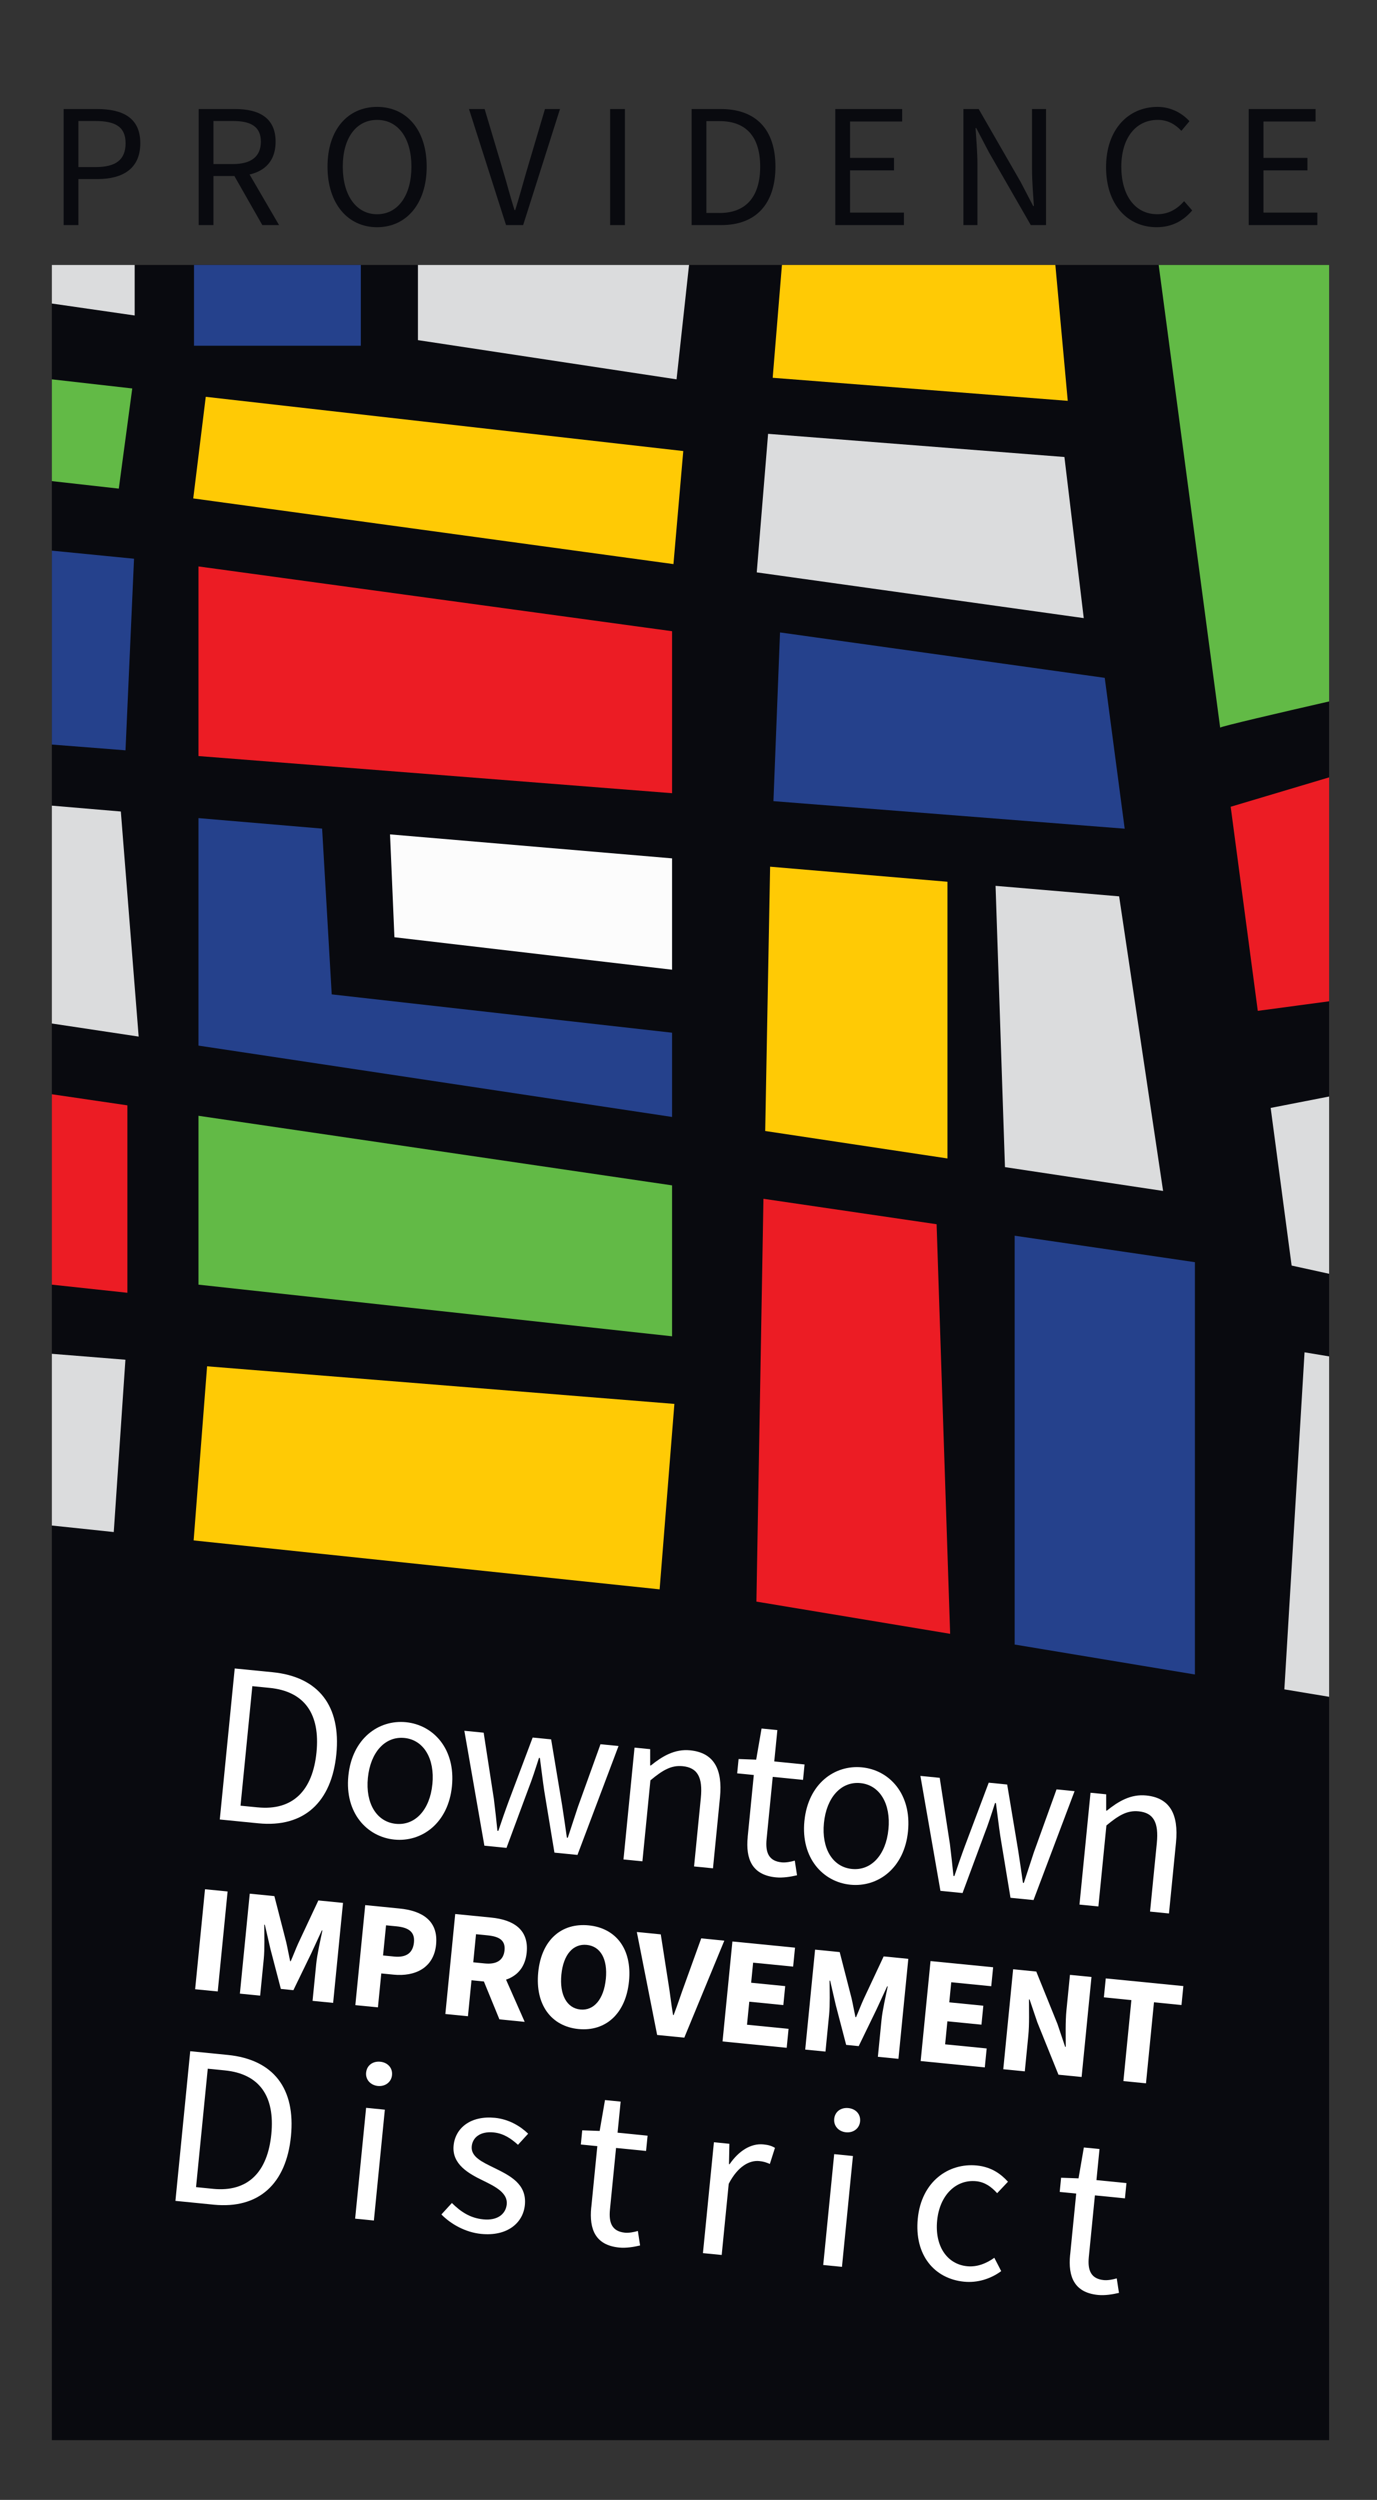 <?xml version="1.0" encoding="UTF-8"?>
<svg id="Layer_1" data-name="Layer 1" xmlns="http://www.w3.org/2000/svg" viewBox="0 0 661.4 1200">
  <rect x="0" y="0" width="661.4" height="1200" fill="#333333" stroke="none"/>
  <g>
    <rect x="24.91" y="127.18" width="613.49" height="1044.14" fill="#090a0f"/>
    <g>
      <polygon points="512.86 192.41 371.14 181.34 375.58 127.18 506.91 127.18 512.86 192.41" fill="#ffca05"/>
      <path d="M638.4,127.18v209.52c-23.47,5.37-52.33,12.07-52.33,12.59l-29.53-222.11h81.86Z" fill="#62ba46"/>
      <polygon points="66.6 497.58 24.91 491.3 24.91 386.73 58.04 389.54 66.6 497.58" fill="#dbdcdd"/>
      <polygon points="61.19 530.59 61.19 620.56 24.91 616.66 24.91 525.26 61.19 530.59" fill="#ec1c24"/>
      <polygon points="638.4 526.35 638.4 611.44 620.39 607.49 610.33 531.82 638.4 526.35" fill="#dbdcdd"/>
      <polygon points="57.06 234.55 24.91 230.95 24.91 182.09 63.52 186.47 57.06 234.55" fill="#62ba46"/>
      <polygon points="64.38 268.2 60.28 360.17 24.91 357.4 24.91 264.32 64.38 268.2" fill="#25418c"/>
      <polygon points="322.81 302.99 322.81 380.75 95.34 362.92 95.34 271.9 322.81 302.99" fill="#ec1c24"/>
      <polygon points="328.19 216.51 323.47 270.78 92.82 239.25 98.83 190.48 328.19 216.51" fill="#ffca05"/>
      <polygon points="330.96 127.18 324.96 182.09 200.74 163.27 200.74 127.18 330.96 127.18" fill="#dbdcdd"/>
      <rect x="93.19" y="127.18" width="80.12" height="38.78" fill="#25418c"/>
      <polygon points="64.69 127.18 64.69 151.44 24.91 145.7 24.91 127.18 64.69 127.18" fill="#dbdcdd"/>
      <polygon points="60.24 652.69 54.64 735.41 24.91 732.28 24.91 649.85 60.24 652.69" fill="#dbdcdd"/>
      <polygon points="323.92 673.9 316.83 762.92 93.01 739.43 99.47 655.85 323.92 673.9" fill="#ffca05"/>
      <polygon points="638.4 373.15 638.4 480.64 604.14 485.23 591.12 387.26 638.4 373.15" fill="#ec1c24"/>
      <polygon points="638.4 651.1 638.4 814.5 616.9 810.93 626.6 649.13 638.4 651.1" fill="#dbdcdd"/>
      <polygon points="322.81 569 322.81 641.45 95.34 616.66 95.34 535.6 322.81 569" fill="#62ba46"/>
      <polygon points="456.37 784.26 363.32 768.8 366.7 575.44 449.87 587.65 456.37 784.26" fill="#ec1c24"/>
      <polygon points="573.94 605.87 573.94 803.79 487.36 789.41 487.36 593.16 573.94 605.87" fill="#25418c"/>
      <polygon points="558.66 571.68 482.7 560.24 478.19 425.22 537.53 430.26 537.54 430.26 558.66 571.68" fill="#dbdcdd"/>
      <polygon points="540.21 397.79 371.5 384.57 374.66 303.58 530.63 325.38 540.21 397.79" fill="#25418c"/>
      <polygon points="520.55 296.71 363.48 274.75 368.93 208.25 511.26 219.37 520.55 296.71" fill="#dbdcdd"/>
      <polygon points="322.81 495.72 322.81 536.16 95.34 501.91 95.34 392.71 154.72 397.75 159.33 477.32 322.81 495.72" fill="#25418c"/>
      <polygon points="455.09 423.26 455.09 556.08 367.54 542.9 369.9 416.03 455.09 423.26" fill="#ffca05"/>
      <polygon points="322.81 412.03 322.81 465.48 189.45 449.89 187.34 400.52 322.81 412.03" fill="#fcfcfc"/>
    </g>
  </g>
  <g>
    <path d="M30.57,52.33h15.91c12.48,0,20.91,4.2,20.91,16.41s-8.38,17.21-20.57,17.21h-9.16v22.1h-7.09V52.33Zm15.36,27.87c9.74,0,14.39-3.53,14.39-11.46s-4.94-10.66-14.73-10.66h-7.93v22.11h8.27Z" fill="#090a0f"/>
    <path d="M95.43,52.33h17.45c11.35,0,19.5,4.08,19.5,15.68s-8.15,16.49-19.5,16.49h-10.36v23.55h-7.09V52.33Zm16.43,26.42c8.67,0,13.44-3.51,13.44-10.74s-4.77-9.93-13.44-9.93h-9.34v20.67h9.34Zm-.38,3.81l5.56-3.67,17,29.16h-8.04l-14.52-25.49Z" fill="#090a0f"/>
    <path d="M157.31,79.99c0-17.85,9.82-28.68,23.82-28.68s23.82,10.86,23.82,28.68-9.82,29.08-23.82,29.08-23.82-11.23-23.82-29.08Zm40.31,0c0-13.88-6.54-22.44-16.49-22.44s-16.49,8.56-16.49,22.44,6.54,22.85,16.49,22.85,16.49-8.97,16.49-22.85Z" fill="#090a0f"/>
    <path d="M225.27,52.33h7.51l8.99,30.12c1.96,6.56,3.3,11.87,5.36,18.4h.34c2.06-6.53,3.44-11.85,5.36-18.4l8.93-30.12h7.22l-17.7,55.72h-8.22l-17.8-55.72Z" fill="#090a0f"/>
    <path d="M293.06,52.33h7.09v55.72h-7.09V52.33Z" fill="#090a0f"/>
    <path d="M332.2,52.33h13.94c17.13,0,26.32,9.96,26.32,27.66s-9.19,28.06-26.01,28.06h-14.25V52.33Zm13.41,49.91c13.02,0,19.52-8.16,19.52-22.25s-6.5-21.85-19.52-21.85h-6.32v44.09h6.32Z" fill="#090a0f"/>
    <path d="M401.21,52.33h32.12v6h-25.03v17.46h21.11v6h-21.11v20.26h25.88v6h-32.97V52.33Z" fill="#090a0f"/>
    <path d="M462.76,52.33h7.32l20.17,35.03,6.01,11.54h.34c-.36-5.62-.9-11.9-.9-17.73v-28.84h6.73v55.72h-7.32l-20.17-35.06-6.02-11.51h-.34c.36,5.64,.9,11.58,.9,17.41v29.16h-6.73V52.33Z" fill="#090a0f"/>
    <path d="M531.26,80.24c0-17.97,10.59-28.93,24.73-28.93,6.76,0,12.06,3.29,15.33,6.87l-3.88,4.62c-2.93-3.13-6.61-5.26-11.32-5.26-10.53,0-17.53,8.63-17.53,22.51s6.69,22.78,17.25,22.78c5.32,0,9.36-2.31,12.92-6.26l3.88,4.45c-4.4,5.11-9.86,8.04-17.1,8.04-13.88,0-24.28-10.73-24.28-28.83Z" fill="#090a0f"/>
    <path d="M599.78,52.33h32.12v6h-25.03v17.46h21.11v6h-21.11v20.26h25.88v6h-32.97V52.33Z" fill="#090a0f"/>
  </g>
  <g>
    <path d="M112.73,800.9l18.14,1.79c22.29,2.21,32.96,16.34,30.68,39.37-2.28,23.03-15.56,35.33-37.44,33.16l-18.54-1.83,7.17-72.5Zm11.03,66.66c16.95,1.68,26.45-8.11,28.26-26.43,1.81-18.33-5.64-29.26-22.59-30.93l-8.23-.81-5.67,57.37,8.23,.81Z" fill="#fff"/>
    <path d="M167.32,852.47c1.77-17.92,14.51-27.08,27.67-25.78,13.16,1.3,23.86,12.79,22.09,30.7-1.76,17.78-14.5,26.94-27.66,25.64-13.16-1.3-23.86-12.79-22.1-30.56Zm40.37,3.99c1.22-12.3-4.21-21.3-13.45-22.21s-16.32,6.84-17.54,19.15c-1.22,12.3,4.23,21.16,13.46,22.07s16.31-6.7,17.52-19.01Z" fill="#fff"/>
    <path d="M223.03,830.8l9.28,.92,4.9,31.8c.66,5.22,1.18,10.14,1.71,15.29l.44,.04c1.66-4.93,3.31-9.72,5.13-14.61l11.36-30.19,8.87,.88,5.31,31.84c.82,5.24,1.51,10.18,2.25,15.34l.44,.04c1.66-4.93,3.14-9.66,4.81-14.65l10.9-30.24,8.66,.86-19.72,52.27-11.06-1.09-4.89-29.62c-.8-5.21-1.33-10.25-2.1-15.83l-.44-.04c-1.7,5.33-3.29,10.31-5.23,15.24l-10.37,27.97-10.62-1.05-9.62-55.17Z" fill="#fff"/>
    <path d="M304.78,838.89l7.51,.74v7.82s.3,.03,.3,.03c5.61-4.53,11.54-8.02,18.91-7.29,11.31,1.12,15.67,8.92,14.32,22.62l-3.36,34.02-9.09-.9,3.25-32.85c.99-10-1.61-14.58-8.72-15.28-5.49-.54-9.57,1.88-15.49,6.79l-3.85,38.88-9.09-.9,5.31-53.69Z" fill="#fff"/>
    <path d="M359.13,881.72l2.94-29.69-7.99-.79,.68-6.88,8.45,.31,2.58-14.95,7.59,.75-1.49,15.06,14.55,1.44-.73,7.4-14.55-1.44-2.95,29.85c-.65,6.56,1.09,10.58,7.28,11.19,1.91,.19,4.44-.29,6.26-.84l1.08,7.03c-3.11,.72-6.81,1.33-10.16,1-11.43-1.13-14.58-8.76-13.52-19.44Z" fill="#fff"/>
    <path d="M386.37,874.14c1.77-17.92,14.51-27.08,27.67-25.78s23.86,12.79,22.09,30.7c-1.76,17.78-14.5,26.94-27.66,25.64-13.16-1.3-23.86-12.79-22.1-30.56Zm40.37,3.99c1.22-12.3-4.21-21.3-13.45-22.21s-16.32,6.84-17.54,19.15c-1.22,12.3,4.23,21.16,13.46,22.07s16.31-6.7,17.52-19.01Z" fill="#fff"/>
    <path d="M442.08,852.47l9.28,.92,4.9,31.8c.66,5.22,1.18,10.14,1.71,15.29l.44,.04c1.66-4.93,3.31-9.72,5.13-14.61l11.36-30.19,8.87,.88,5.31,31.84c.82,5.24,1.51,10.18,2.25,15.34l.44,.04c1.66-4.93,3.14-9.66,4.81-14.65l10.9-30.24,8.66,.86-19.72,52.27-11.06-1.09-4.89-29.62c-.8-5.21-1.33-10.25-2.1-15.83l-.44-.04c-1.7,5.33-3.29,10.31-5.23,15.24l-10.37,27.97-10.62-1.05-9.62-55.17Z" fill="#fff"/>
    <path d="M523.81,860.56l7.51,.74v7.82s.3,.03,.3,.03c5.62-4.53,11.54-8.02,18.91-7.29,11.31,1.12,15.67,8.92,14.32,22.62l-3.37,34.02-9.09-.9,3.25-32.85c.99-10-1.61-14.58-8.72-15.28-5.49-.54-9.57,1.88-15.49,6.79l-3.85,38.88-9.09-.9,5.31-53.69Z" fill="#fff"/>
  </g>
  <g>
    <path d="M91.38,984.62l17.97,1.78c22.09,2.19,32.66,16.2,30.4,39.02-2.26,22.83-15.42,35.01-37.11,32.86l-18.38-1.82,7.11-71.84Zm10.93,66.06c16.79,1.66,26.21-8.03,28.01-26.2,1.8-18.16-5.59-29-22.38-30.66l-8.15-.81-5.63,56.85,8.15,.81Z" fill="#fff"/>
    <path d="M175.85,1011.79l9,.89-5.27,53.21-9-.89,5.27-53.21Zm.01-16.92c.35-3.54,3.29-5.55,6.79-5.2s5.99,2.9,5.64,6.43c-.34,3.4-3.29,5.55-6.8,5.2-3.5-.35-5.98-3.03-5.64-6.43Z" fill="#fff"/>
    <path d="M212.02,1062.97l5.03-5.49c4.25,4.18,8.69,7.22,15.08,7.86,6.98,.69,10.82-2.69,11.27-7.23,.54-5.47-5.5-8.52-11.17-11.29-7.19-3.46-15.24-7.96-14.35-16.94,.84-8.51,8.31-14.43,19.85-13.29,6.62,.66,12.15,3.94,15.95,7.62l-4.88,5.34c-3.4-3.07-6.96-5.47-11.67-5.94-6.7-.66-10.15,2.6-10.55,6.66-.5,5.06,5.09,7.56,10.9,10.4,7.39,3.65,15.63,7.62,14.63,17.75-.85,8.63-8.42,15.14-20.98,13.9-7.56-.75-14.54-4.67-19.12-9.35Z" fill="#fff"/>
    <path d="M284,1059.61l2.91-29.42-7.92-.78,.67-6.82,8.37,.3,2.56-14.82,7.52,.74-1.48,14.92,14.42,1.43-.73,7.33-14.42-1.43-2.93,29.58c-.64,6.5,1.08,10.48,7.21,11.09,1.89,.19,4.4-.29,6.2-.83l1.07,6.97c-3.08,.72-6.75,1.32-10.07,.99-11.33-1.12-14.45-8.68-13.4-19.27Z" fill="#fff"/>
    <path d="M342.9,1028.32l7.44,.74-.2,9.77,.3,.03c4.37-6.38,10.23-10.1,16.22-9.51,2.36,.23,3.98,.7,5.57,1.66l-2.46,7.73c-1.78-.76-2.94-1.18-5.08-1.39-4.49-.45-10.18,2.26-14.67,10.91l-3.38,34.17-9-.89,5.27-53.21Z" fill="#fff"/>
    <path d="M400.68,1034.03l9,.89-5.27,53.21-9-.89,5.27-53.21Zm0-16.92c.35-3.54,3.29-5.55,6.8-5.2,3.5,.35,5.99,2.9,5.64,6.43-.34,3.4-3.29,5.55-6.79,5.2-3.5-.35-5.98-3.03-5.64-6.43Z" fill="#fff"/>
    <path d="M440.83,1064.94c1.76-17.76,14.76-26.8,28.37-25.46,6.98,.69,11.54,4.05,14.95,7.79l-5.2,5.5c-2.82-3.11-5.91-5.33-10.09-5.75-9.63-.95-17.52,6.65-18.73,18.84-1.21,12.19,4.66,21.01,14.44,21.98,4.86,.48,9.41-1.46,13.02-4.07l3.31,6.42c-5.2,3.79-11.49,5.69-17.87,5.06-14.16-1.4-23.94-12.7-22.2-30.32Z" fill="#fff"/>
    <path d="M514.01,1082.37l2.91-29.42-7.92-.78,.67-6.82,8.37,.3,2.56-14.82,7.52,.74-1.48,14.92,14.42,1.43-.73,7.33-14.42-1.43-2.93,29.58c-.64,6.5,1.08,10.48,7.21,11.09,1.89,.19,4.4-.29,6.2-.83l1.07,6.97c-3.08,.72-6.75,1.32-10.07,.99-11.33-1.12-14.45-8.68-13.4-19.27Z" fill="#fff"/>
  </g>
  <g>
    <path d="M98.47,906.87l10.85,1.07-4.74,48-10.85-1.07,4.74-47.99Z" fill="#fff"/>
    <path d="M119.95,909l11.84,1.17,5.68,22.09c.68,2.93,1.22,6.09,1.89,9.13l.29,.03c1.25-2.86,2.37-5.85,3.61-8.59l9.65-20.58,11.84,1.17-4.74,48-9.88-.98,1.74-17.61c.46-4.68,2.03-11.58,3-16.17l-.29-.03-5.06,10.97-8.6,17.72-6.02-.6-4.98-19.06-2.71-11.74-.29-.03c.05,4.7,.24,11.77-.23,16.44l-1.74,17.61-9.73-.96,4.74-47.99Z" fill="#fff"/>
    <path d="M175.42,914.49l16.49,1.63c10.56,1.04,18.7,5.66,17.55,17.33-1.11,11.28-10.22,15.42-20.39,14.42l-5.93-.59-1.61,16.29-10.85-1.07,4.74-47.99Zm13.86,24.69c5.97,.59,9.05-1.79,9.55-6.79,.5-5.02-2.54-7.14-8.41-7.72l-5-.49-1.43,14.48,5.29,.52Z" fill="#fff"/>
    <path d="M218.64,918.76l17.29,1.71c10.18,1.01,18.17,5.37,17.05,16.78-1.09,11.03-9.9,14.95-20.08,13.95l-6.43-.64-1.71,17.27-10.85-1.07,4.74-47.99Zm14.22,23.73c5.71,.56,9.01-1.58,9.48-6.29,.47-4.75-2.44-6.63-8.15-7.2l-5.55-.55-1.33,13.49,5.55,.55Zm-1.67,5.65l8.19-6.2,12.64,28.59-12.14-1.2-8.69-21.19Z" fill="#fff"/>
    <path d="M258.52,946.73c1.55-15.68,11.29-23.8,24.24-22.52s20.9,11.21,19.36,26.83c-1.55,15.68-11.33,24.21-24.28,22.93s-20.87-11.56-19.32-27.24Zm32.48,3.21c.95-9.62-2.62-15.71-9.17-16.36-6.55-.65-11.24,4.63-12.19,14.25s2.58,16.13,9.12,16.78c6.55,.65,11.28-5.04,12.23-14.67Z" fill="#fff"/>
    <path d="M305.9,927.4l11.48,1.13,3.58,22.94c.91,5.39,1.39,10.33,2.32,15.77l.29,.03c1.98-5.15,3.48-9.9,5.37-15.01l7.87-21.81,11.09,1.1-19.22,46.56-13.04-1.29-9.76-49.43Z" fill="#fff"/>
    <path d="M351.79,931.94l30.07,2.97-.9,9.1-19.22-1.9-.95,9.64,16.36,1.62-.9,9.1-16.36-1.62-1.09,11.06,19.96,1.97-.9,9.1-30.81-3.05,4.74-47.99Z" fill="#fff"/>
    <path d="M391.48,935.86l11.84,1.17,5.68,22.09c.68,2.93,1.22,6.09,1.89,9.13l.29,.03c1.25-2.86,2.37-5.85,3.61-8.59l9.65-20.58,11.84,1.17-4.74,48-9.88-.98,1.74-17.61c.46-4.68,2.03-11.58,3-16.17l-.29-.03-5.06,10.97-8.6,17.72-6.02-.6-4.98-19.06-2.71-11.74-.29-.03c.05,4.69,.24,11.76-.22,16.44l-1.74,17.61-9.73-.96,4.74-47.99Z" fill="#fff"/>
    <path d="M446.95,941.35l30.07,2.97-.9,9.1-19.22-1.9-.95,9.64,16.36,1.62-.9,9.1-16.36-1.62-1.09,11.06,19.96,1.97-.9,9.1-30.81-3.05,4.74-47.99Z" fill="#fff"/>
    <path d="M486.62,945.28l11.12,1.1,10.16,25.11,3.71,11.01,.29,.03c0-5.13-.22-11.94,.34-17.6l1.68-16.96,10.34,1.02-4.74,48-11.12-1.1-10.16-25.17-3.71-10.95-.29-.03c-.01,5.34,.23,11.86-.33,17.52l-1.68,17.03-10.34-1.02,4.74-47.99Z" fill="#fff"/>
    <path d="M543.43,960.08l-13.21-1.31,.9-9.1,37.27,3.68-.9,9.1-13.21-1.31-3.84,38.89-10.85-1.07,3.84-38.9Z" fill="#fff"/>
  </g>
</svg>